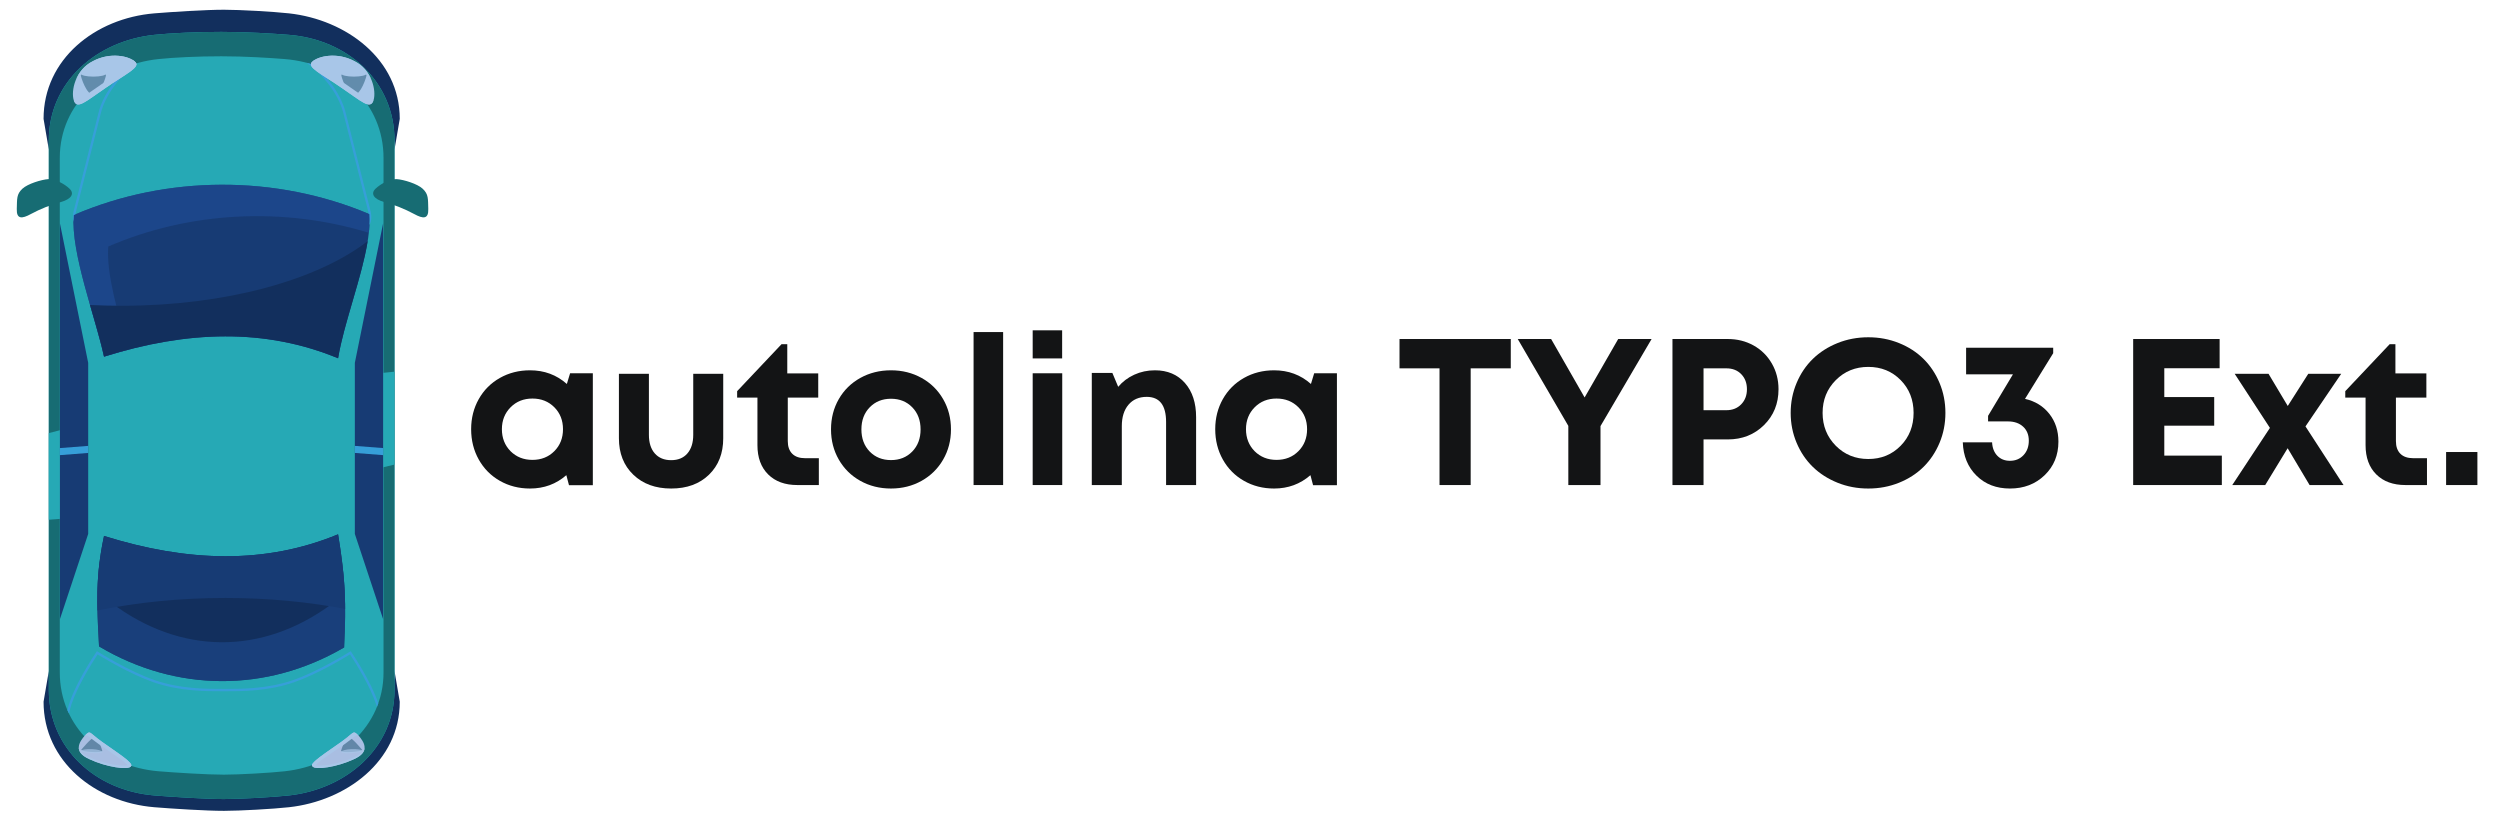 <?xml version="1.0" encoding="UTF-8"?>
<svg width="1438px" height="472px" viewBox="0 0 1438 472" version="1.1" xmlns="http://www.w3.org/2000/svg" xmlns:xlink="http://www.w3.org/1999/xlink">
    <title>Autolina TYPO3 Ext</title>
    <g id="Page-1" stroke="none" stroke-width="1" fill="none" fill-rule="evenodd">
        <g id="Layer_1" transform="translate(-128, -20)" fill-rule="nonzero">
            <path d="M294.242,466.697 C284.935,467.727 266.213,468.762 256.851,468.78 C246.812,468.803 226.762,467.53 216.76,466.697 C182.766,463.882 156.069,439.528 156.069,406.01 L153.057,423.625 C153.057,457.994 182.766,481.5 216.76,484.316 C226.762,485.14 246.812,486.417 256.851,486.399 C266.213,486.376 284.935,485.337 294.242,484.316 C327.032,480.7 357.941,457.994 357.941,423.625 L354.929,406.01 C354.928,439.528 327.032,463.076 294.242,466.697 Z" id="Path" fill="#122F5D"></path>
            <path d="M294.242,45.302 C284.935,44.277 266.213,43.238 256.851,43.224 C246.812,43.201 226.762,44.474 216.76,45.302 C182.766,48.113 156.069,72.471 156.069,105.988 L153.057,88.373 C153.057,54.004 182.766,30.502 216.76,27.682 C226.762,26.858 246.812,25.581 256.851,25.599 C266.213,25.622 284.935,26.661 294.242,27.682 C327.032,31.303 357.941,54.004 357.941,88.373 L354.929,105.988 C354.928,72.471 327.032,48.919 294.242,45.302 Z" id="Path" fill="#122F5D"></path>
            <path d="M354.928,416.851 C354.928,450.365 327.031,473.926 294.242,477.538 C284.935,478.568 266.213,479.607 256.851,479.621 C246.812,479.639 226.762,478.367 216.76,477.538 C182.766,474.727 156.069,450.365 156.069,416.851 L156.069,100.734 C156.069,67.221 183.512,43.545 216.76,40.043 C226.35,39.045 240.83,38.34 255.286,38.34 C269.884,38.34 284.533,39.274 294.242,40.043 C328.355,42.758 354.928,67.22 354.928,100.734 L354.928,416.851 Z" id="Path" fill="#26A9B5"></path>
            <path d="M322.463,226.085 C280.605,208.749 235.871,210.109 187.833,225.151 C183.013,202.652 168.671,165.678 170.397,143.701 C223.928,120.634 286.729,120.432 340.522,143.193 C341.992,165.604 326.689,200.619 322.463,226.085 Z" id="Path" fill="#173B74"></path>
            <path d="M322.463,327.339 C280.605,344.68 235.871,343.324 187.833,328.277 C183.013,350.781 183.539,366.679 184.967,391.815 C229.329,418.21 281.373,418.434 325.946,392.401 C327.169,366.757 326.689,352.809 322.463,327.339 Z" id="Path" fill="#122F5D"></path>
            <path d="M294.242,40.043 C284.533,39.274 269.884,38.34 255.286,38.34 C240.83,38.34 226.351,39.045 216.76,40.043 C183.512,43.545 156.069,67.22 156.069,100.734 L156.069,416.851 C156.069,450.365 182.766,474.727 216.76,477.538 C226.762,478.367 246.812,479.639 256.851,479.621 C266.213,479.607 284.935,478.568 294.242,477.538 C327.032,473.926 354.928,450.365 354.928,416.851 L354.928,100.734 C354.928,67.22 328.355,42.758 294.242,40.043 Z M348.602,406.803 C348.602,438.197 322.482,460.248 291.774,463.635 C283.063,464.596 265.526,465.567 256.759,465.585 C247.361,465.599 228.588,464.409 219.222,463.635 C187.389,461.003 162.394,438.197 162.394,406.803 L162.394,110.805 C162.394,79.42 188.093,57.246 219.222,53.973 C228.194,53.035 241.758,52.375 255.294,52.375 C268.968,52.375 282.691,53.254 291.774,53.973 C323.722,56.518 348.602,79.42 348.602,110.805 L348.602,406.803 Z" id="Shape" fill="#176C73"></path>
            <path d="M190.274,161.777 C237.218,141.539 291.285,138.902 340.152,153.903 C340.578,150.108 340.738,146.51 340.523,143.191 C286.731,120.431 223.93,120.632 170.398,143.699 C168.672,165.676 183.014,202.65 187.834,225.149 C192.535,223.671 197.218,222.334 201.86,221.121 C196.023,200.857 189.042,177.479 190.274,161.777 L190.274,161.777 Z" id="Path" fill="#1F4C94" opacity="0.68"></path>
            <path d="M197.923,195.876 C191.798,195.876 185.742,195.712 179.777,195.414 C182.904,206.318 186.03,216.741 187.834,225.15 C235.872,210.108 280.605,208.748 322.464,226.084 C325.806,205.942 336.069,179.826 339.493,158.696 C310.685,180.967 258.074,195.876 197.923,195.876 L197.923,195.876 Z" id="Path" fill="#122F5D"></path>
            <path d="M318.783,367.457 C278.724,396.979 231.958,396.718 192.096,366.789 C190.049,358.613 187.573,350.616 185.33,342.806 C183.316,358.485 183.86,372.406 184.969,391.815 C229.331,418.21 281.375,418.434 325.948,392.401 C326.841,373.614 326.813,361.09 325.083,345.727 C323.164,352.539 320.985,359.676 318.783,367.457 L318.783,367.457 Z" id="Path" fill="#1C4789" opacity="0.68"></path>
            <path d="M257.561,363.942 C281.864,363.942 305.105,366.176 326.524,370.25 C326.446,356.448 325.306,344.505 322.464,327.339 C280.606,344.68 235.872,343.324 187.834,328.277 C184.469,343.983 183.705,356.485 184.048,371.147 C206.703,366.51 231.532,363.942 257.561,363.942 L257.561,363.942 Z" id="Path" fill="#173B74"></path>
            <path d="M156.069,269.124 L156.069,318.957 C188.855,316.714 228.438,311.893 270.791,304.587 C301.054,299.368 329.568,293.427 354.929,287.219 L354.929,233.788 C326.68,236.406 294.609,240.655 260.766,246.496 C222.006,253.171 186.131,261.04 156.069,269.124 Z" id="Path" fill="#26A9B5"></path>
            <polygon id="Path" fill="#173B74" points="348.369 376.137 332.104 327.11 332.104 228.717 348.369 148.433"></polygon>
            <polygon id="Path" fill="#173B74" points="162.464 376.137 178.733 327.11 178.733 228.717 162.464 148.433"></polygon>
            <path d="M171.4,143.284 C171.492,142.602 171.629,141.883 171.83,141.123 L186.232,84.222 C188.745,74.892 196.921,63.398 206.841,56.353 C205.527,56.728 204.218,57.131 202.94,57.57 C194.179,64.794 187.289,75.098 184.923,83.878 L170.526,140.779 C169.821,143.402 169.739,145.686 170.265,147.595 C170.265,146.254 170.302,144.953 170.398,143.7 C170.732,143.554 171.065,143.43 171.4,143.284 L171.4,143.284 Z" id="Path" fill="#369FD9"></path>
            <path d="M340.532,149.395 C341.768,147.166 341.924,144.282 340.99,140.784 L326.584,83.874 C324.181,74.966 317.118,64.483 308.173,57.245 C306.909,56.833 305.632,56.457 304.332,56.114 C314.407,63.132 322.73,74.782 325.275,84.216 L339.672,141.122 C339.855,141.781 339.97,142.404 340.066,143.003 C340.212,143.067 340.372,143.122 340.523,143.191 C340.651,145.169 340.646,147.243 340.532,149.395 Z" id="Path" fill="#369FD9"></path>
            <g id="Group">
                <path d="M205.723,55.598 C209.106,58.656 200.367,62.506 188.74,70.563 C177.236,78.359 172.206,83.431 170.393,77.567 C168.791,72.197 171.267,60.268 181.453,55.168 C191.464,49.766 202.487,52.279 205.723,55.598 L205.723,55.598 Z" id="Path" fill="#A8C6E8"></path>
                <g id="Path">
                    <path d="M188.955,63.275 C188.955,64.232 185.714,74.559 181.718,74.559 C177.726,74.559 174.481,64.231 174.481,63.275 C174.481,62.323 177.726,61.55 181.718,61.55 C185.714,61.549 188.955,62.322 188.955,63.275 Z" fill="#003D58" opacity="0.42"></path>
                    <path d="M188.955,62.354 C188.955,63.307 185.714,64.075 181.718,64.075 C177.726,64.075 174.481,63.306 174.481,62.354 C174.481,61.393 177.726,60.629 181.718,60.629 C185.714,60.629 188.955,61.393 188.955,62.354 Z" fill="#A8C6E8"></path>
                </g>
                <g fill="#A8C6E8" id="Path">
                    <path d="M205.723,55.598 C205.339,55.209 204.849,54.834 204.276,54.481 C204.807,57.383 196.828,61.215 186.597,68.306 C178.188,74 173.249,78.216 170.483,77.804 C172.369,83.252 177.409,78.239 188.739,70.562 C200.367,62.506 209.106,58.656 205.723,55.598 Z"></path>
                    <path d="M180.756,57.035 C191.248,51.368 202.793,54 206.185,57.479 C206.245,57.534 206.268,57.584 206.318,57.635 C206.579,56.903 206.419,56.234 205.723,55.598 C202.487,52.279 191.463,49.766 181.452,55.168 C176.572,57.608 173.477,61.618 171.733,65.729 C173.665,62.295 176.586,59.118 180.756,57.035 Z"></path>
                </g>
            </g>
            <g id="Group">
                <path d="M307.572,55.598 C304.185,58.656 312.919,62.506 324.546,70.563 C336.05,78.359 341.09,83.431 342.898,77.567 C344.495,72.197 342.028,60.268 331.838,55.168 C321.823,49.766 310.804,52.279 307.572,55.598 L307.572,55.598 Z" id="Path" fill="#A8C6E8"></path>
                <g id="Path">
                    <path d="M324.34,63.275 C324.34,64.232 327.581,74.559 331.573,74.559 C335.569,74.559 338.81,64.231 338.81,63.275 C338.81,62.323 335.569,61.55 331.573,61.55 C327.581,61.549 324.34,62.322 324.34,63.275 Z" fill="#003D58" opacity="0.42"></path>
                    <path d="M324.34,62.354 C324.34,63.307 327.581,64.075 331.573,64.075 C335.569,64.075 338.81,63.306 338.81,62.354 C338.81,61.393 335.569,60.629 331.573,60.629 C327.581,60.629 324.34,61.393 324.34,62.354 Z" fill="#A8C6E8"></path>
                </g>
                <g fill="#A8C6E8" id="Path">
                    <path d="M307.572,55.598 C307.947,55.209 308.433,54.834 309.014,54.481 C308.487,57.383 316.457,61.215 326.693,68.306 C335.098,74 340.037,78.216 342.806,77.804 C340.916,83.252 335.875,78.239 324.546,70.562 C312.919,62.506 304.185,58.656 307.572,55.598 Z"></path>
                    <path d="M332.534,57.035 C322.042,51.368 310.497,54 307.1,57.479 C307.045,57.534 307.022,57.584 306.972,57.635 C306.711,56.903 306.867,56.234 307.572,55.598 C310.804,52.279 321.823,49.766 331.839,55.168 C336.719,57.608 339.813,61.618 341.553,65.729 C339.62,62.295 336.7,59.118 332.534,57.035 Z"></path>
                </g>
            </g>
            <g id="Group">
                <path d="M307.82,460.824 C305.449,459.121 316.206,452.593 324.386,446.679 C332.1,441.167 330.818,439.79 334.288,443.154 C337.162,446.509 341.401,452.364 331.61,456.663 C321.841,461.264 309.284,463.044 307.82,460.824 L307.82,460.824 Z" id="Path" fill="#A9BEE2"></path>
                <g id="Path">
                    <path d="M324.18,451.87 C324.391,451.101 326.579,443.736 328.639,444.065 C330.69,444.381 335.775,450.762 336.27,451.257 C336.576,451.825 333.963,452.305 330.456,452.539 C326.94,452.772 324.148,452.561 324.18,451.87 L324.18,451.87 Z" fill="#003D58" opacity="0.42"></path>
                    <path d="M324.171,452.52 C324.208,451.838 326.854,451.019 330.099,450.895 C333.345,450.758 336.233,451.257 336.531,451.811 C336.842,452.378 334.169,452.877 330.58,453.143 C326.995,453.404 324.139,453.216 324.171,452.52 Z" fill="#A8C6E8" opacity="0.7"></path>
                </g>
                <g fill="#A8C6E8" id="Path">
                    <path d="M307.82,460.824 C308.053,461.062 308.406,461.254 308.863,461.41 C309.115,459.08 318.623,453.353 325.947,448.213 C331.829,444.13 332.47,442.523 334.154,443.013 C330.84,439.859 331.993,441.242 324.385,446.68 C316.206,452.593 305.448,459.121 307.82,460.824 Z"></path>
                    <path d="M332.008,455.39 C322.23,459.982 309.376,461.693 308.017,459.272 C307.98,459.24 307.98,459.204 307.948,459.176 C307.458,459.89 307.357,460.449 307.82,460.824 C309.285,463.044 321.841,461.264 331.61,456.663 C336.201,454.571 337.813,452.182 337.712,449.865 C337.414,451.797 335.725,453.697 332.008,455.39 Z"></path>
                </g>
            </g>
            <g id="Group">
                <path d="M203.206,460.824 C205.573,459.121 194.815,452.593 186.635,446.679 C178.926,441.167 180.204,439.79 176.734,443.154 C173.864,446.509 169.616,452.364 179.417,456.663 C189.179,461.264 201.731,463.044 203.206,460.824 L203.206,460.824 Z" id="Path" fill="#A9BEE2"></path>
                <g id="Path">
                    <path d="M186.84,451.87 C186.634,451.101 184.441,443.736 182.386,444.065 C180.34,444.381 175.24,450.762 174.755,451.257 C174.453,451.825 177.058,452.305 180.569,452.539 C184.075,452.772 186.872,452.561 186.84,451.87 L186.84,451.87 Z" fill="#003D58" opacity="0.42"></path>
                    <path d="M186.84,452.52 C186.822,451.838 184.167,451.019 180.926,450.895 C177.68,450.758 174.787,451.257 174.485,451.811 C174.178,452.378 176.856,452.877 180.445,453.143 C184.03,453.404 186.882,453.216 186.84,452.52 L186.84,452.52 Z" fill="#A8C6E8" opacity="0.7"></path>
                </g>
                <g fill="#A8C6E8" id="Path">
                    <path d="M203.206,460.824 C202.977,461.062 202.615,461.254 202.162,461.41 C201.897,459.08 192.393,453.353 185.078,448.213 C179.196,444.13 178.55,442.523 176.875,443.013 C180.185,439.859 179.031,441.242 186.634,446.68 C194.814,452.593 205.572,459.121 203.206,460.824 L203.206,460.824 Z"></path>
                    <path d="M179.008,455.39 C188.79,459.982 201.64,461.693 203.004,459.272 C203.041,459.24 203.041,459.204 203.073,459.176 C203.572,459.89 203.673,460.449 203.206,460.824 C201.732,463.044 189.18,461.264 179.416,456.663 C174.825,454.571 173.209,452.182 173.305,449.865 C173.606,451.797 175.3,453.697 179.008,455.39 L179.008,455.39 Z"></path>
                </g>
            </g>
            <path d="M329.705,394.558 L329.156,394.91 C328.977,395.015 311.258,406.153 296.554,411.206 C281.777,416.283 266.996,416.279 257.127,416.264 L256.225,416.264 C246.443,416.273 231.684,416.282 216.912,411.206 C202.204,406.152 184.493,395.015 184.319,394.91 L183.765,394.558 L183.394,395.098 C182.826,395.922 169.794,415.08 166.772,428.497 C167.033,429.092 167.303,429.664 167.583,430.246 C167.734,430.15 167.853,429.994 167.881,429.802 C170.151,417.831 181.93,399.741 184.15,396.403 C187.295,398.339 203.101,407.888 216.473,412.494 C231.465,417.644 246.351,417.625 256.34,417.616 L257.242,417.616 C267.13,417.634 282.003,417.639 296.995,412.494 C310.376,407.888 326.173,398.339 329.318,396.403 C331.355,399.456 341.38,414.856 344.809,426.62 C345.079,425.938 345.34,425.251 345.587,424.551 C341.316,411.615 330.586,395.849 330.073,395.098 L329.705,394.558 Z" id="Path" fill="#369FD9"></path>
            <polygon id="Path" fill="#369FD9" points="162.437 281.795 162.409 277.739 178.715 276.471 178.715 280.527"></polygon>
            <polygon id="Path" fill="#369FD9" points="348.401 281.795 348.414 277.739 332.095 276.471 332.095 280.527"></polygon>
            <g id="Group" fill="#176C73">
                <path d="M167.985,128.53 C171.107,131.524 168.791,134.577 163.073,136.198 C157.062,137.837 151.262,140.144 145.788,143.092 C140.615,145.949 137.456,146.136 137.653,140.208 C137.859,134.303 137.429,131.781 140.885,128.549 C143.901,125.748 151.716,123.321 155.817,123.029 C159.415,122.844 164.876,125.554 167.985,128.53 L167.985,128.53 Z" id="Path"></path>
                <path d="M344.015,128.53 C340.898,131.524 343.21,134.577 348.932,136.198 C354.938,137.837 360.738,140.144 366.208,143.092 C371.385,145.949 374.544,146.136 374.347,140.208 C374.141,134.303 374.576,131.781 371.115,128.549 C368.103,125.748 360.284,123.321 356.183,123.029 C352.585,122.844 347.128,125.554 344.015,128.53 L344.015,128.53 Z" id="Path"></path>
            </g>
        </g>
        <g id="autolina-TYPO3-Ext.-Copy" transform="translate(270.813, 189.769)" fill="#131415" fill-rule="nonzero">
            <path d="M57.109,24.92 L70.187,24.92 L70.187,89.31 L56.467,89.31 L54.949,83.547 C49.072,88.67 42.105,91.231 34.048,91.231 C27.665,91.231 21.885,89.757 16.709,86.807 C11.532,83.857 7.484,79.772 4.565,74.552 C1.646,69.331 0.187,63.519 0.187,57.115 C0.187,50.75 1.646,44.976 4.565,39.795 C7.484,34.613 11.532,30.557 16.709,27.627 C21.885,24.697 27.665,23.231 34.048,23.231 C42.26,23.231 49.325,25.851 55.241,31.091 L57.109,24.92 Z M22.839,69.749 C26.186,73.086 30.389,74.755 35.449,74.755 C40.509,74.755 44.703,73.086 48.031,69.749 C51.358,66.411 53.022,62.199 53.022,57.115 C53.022,52.031 51.358,47.819 48.031,44.481 C44.703,41.144 40.509,39.475 35.449,39.475 C30.389,39.475 26.196,41.153 22.868,44.511 C19.54,47.868 17.876,52.069 17.876,57.115 C17.876,62.161 19.53,66.372 22.839,69.749 Z" id="Shape"></path>
            <path d="M115.244,91.231 C106.244,91.231 98.985,88.581 93.465,83.279 C87.946,77.977 85.187,70.992 85.187,62.324 L85.187,25.231 L102.437,25.231 L102.437,60.35 C102.437,64.917 103.571,68.487 105.84,71.06 C108.11,73.633 111.244,74.92 115.244,74.92 C119.244,74.92 122.36,73.624 124.59,71.031 C126.821,68.438 127.937,64.878 127.937,60.35 L127.937,25.231 L145.187,25.231 L145.187,62.324 C145.187,70.992 142.456,77.977 136.994,83.279 C131.533,88.581 124.283,91.231 115.244,91.231 Z" id="Path"></path>
            <path d="M192.246,73.786 L200.187,73.786 L200.187,89.231 L187.809,89.231 C180.725,89.231 175.13,87.19 171.023,83.106 C166.917,79.022 164.864,73.419 164.864,66.296 L164.864,38.948 L153.187,38.948 L153.187,35.231 L178.701,8.231 L182.029,8.231 L182.029,25.012 L199.836,25.012 L199.836,38.948 L182.321,38.948 L182.321,63.973 C182.321,67.109 183.177,69.528 184.89,71.231 C186.602,72.935 189.054,73.786 192.246,73.786 Z" id="Path"></path>
            <path d="M241.687,91.231 C235.187,91.231 229.302,89.757 224.033,86.807 C218.763,83.857 214.638,79.782 211.658,74.581 C208.677,69.38 207.187,63.597 207.187,57.231 C207.187,50.789 208.677,44.976 211.658,39.795 C214.638,34.613 218.763,30.557 224.033,27.627 C229.302,24.697 235.187,23.231 241.687,23.231 C248.148,23.231 254.013,24.697 259.283,27.627 C264.552,30.557 268.687,34.623 271.687,39.824 C274.687,45.025 276.187,50.827 276.187,57.231 C276.187,63.597 274.687,69.38 271.687,74.581 C268.687,79.782 264.552,83.857 259.283,86.807 C254.013,89.757 248.148,91.231 241.687,91.231 Z M229.456,69.981 C232.648,73.242 236.725,74.872 241.687,74.872 C246.648,74.872 250.725,73.232 253.917,69.952 C257.11,66.673 258.706,62.432 258.706,57.231 C258.706,52.031 257.11,47.79 253.917,44.511 C250.725,41.231 246.648,39.591 241.687,39.591 C236.725,39.591 232.648,41.231 229.456,44.511 C226.263,47.79 224.667,52.031 224.667,57.231 C224.667,62.432 226.263,66.682 229.456,69.981 Z" id="Shape"></path>
            <polygon id="Path" points="289.187 89.231 289.187 1.231 306.187 1.231 306.187 89.231"></polygon>
            <path d="M323.187,16.392 L323.187,0.231 L340.13,0.231 L340.13,16.392 L323.187,16.392 Z M323.187,89.231 L323.187,24.938 L340.187,24.938 L340.187,89.231 L323.187,89.231 Z" id="Shape"></path>
            <path d="M393.51,23.231 C400.748,23.231 406.503,25.67 410.777,30.549 C415.05,35.427 417.187,41.966 417.187,50.168 L417.187,89.231 L399.92,89.231 L399.92,52.966 C399.92,43.327 396.205,38.507 388.775,38.507 C384.347,38.507 380.854,40.013 378.293,43.026 C375.733,46.038 374.453,50.148 374.453,55.357 L374.453,89.231 L357.187,89.231 L357.187,24.747 L369.025,24.747 L372.374,32.735 C374.838,29.781 377.908,27.458 381.585,25.768 C385.262,24.077 389.237,23.231 393.51,23.231 Z" id="Path"></path>
            <path d="M485.109,24.92 L498.187,24.92 L498.187,89.31 L484.467,89.31 L482.949,83.547 C477.072,88.67 470.105,91.231 462.048,91.231 C455.665,91.231 449.885,89.757 444.709,86.807 C439.532,83.857 435.484,79.772 432.565,74.552 C429.646,69.331 428.187,63.519 428.187,57.115 C428.187,50.75 429.646,44.976 432.565,39.795 C435.484,34.613 439.532,30.557 444.709,27.627 C449.885,24.697 455.665,23.231 462.048,23.231 C470.26,23.231 477.325,25.851 483.241,31.091 L485.109,24.92 Z M450.839,69.749 C454.186,73.086 458.389,74.755 463.449,74.755 C468.509,74.755 472.703,73.086 476.031,69.749 C479.358,66.411 481.022,62.199 481.022,57.115 C481.022,52.031 479.358,47.819 476.031,44.481 C472.703,41.144 468.509,39.475 463.449,39.475 C458.389,39.475 454.196,41.153 450.868,44.511 C447.54,47.868 445.876,52.069 445.876,57.115 C445.876,62.161 447.53,66.372 450.839,69.749 Z" id="Shape"></path>
            <polygon id="Path" points="598.187 5.231 598.187 22.102 575.119 22.102 575.119 89.231 557.196 89.231 557.196 22.102 534.187 22.102 534.187 5.231"></polygon>
            <polygon id="Path" points="679.187 5.231 649.795 55.315 649.795 89.231 631.287 89.231 631.287 55.198 602.187 5.231 621.393 5.231 640.657 38.855 659.98 5.231"></polygon>
            <path d="M723.013,5.231 C728.471,5.231 733.42,6.471 737.859,8.951 C742.299,11.431 745.796,14.887 748.352,19.319 C750.908,23.752 752.187,28.682 752.187,34.11 C752.187,42.389 749.4,49.272 743.826,54.759 C738.253,60.245 731.315,62.989 723.013,62.989 L709.06,62.989 L709.06,89.231 L691.187,89.231 L691.187,5.231 L723.013,5.231 Z M722.205,46.177 C725.703,46.177 728.548,45.045 730.739,42.78 C732.929,40.515 734.025,37.625 734.025,34.11 C734.025,30.595 732.939,27.715 730.767,25.47 C728.596,23.224 725.742,22.102 722.205,22.102 L709.06,22.102 L709.06,46.177 L722.205,46.177 Z" id="Shape"></path>
            <path d="M803.832,91.231 C797.538,91.231 791.631,90.117 786.114,87.888 C780.596,85.658 775.866,82.624 771.922,78.786 C767.978,74.948 764.869,70.334 762.596,64.945 C760.323,59.556 759.187,53.818 759.187,47.731 C759.187,41.645 760.323,35.907 762.596,30.518 C764.869,25.129 767.978,20.515 771.922,16.677 C775.866,12.838 780.596,9.805 786.114,7.575 C791.631,5.346 797.538,4.231 803.832,4.231 C810.088,4.231 815.965,5.336 821.463,7.546 C826.961,9.756 831.663,12.79 835.568,16.648 C839.473,20.505 842.552,25.119 844.806,30.488 C847.06,35.858 848.187,41.606 848.187,47.731 C848.187,53.857 847.06,59.605 844.806,64.974 C842.552,70.344 839.473,74.958 835.568,78.815 C831.663,82.673 826.961,85.707 821.463,87.917 C815.965,90.126 810.088,91.231 803.832,91.231 Z M785.123,66.632 C790.174,71.711 796.411,74.25 803.832,74.25 C811.254,74.25 817.451,71.72 822.425,66.661 C827.398,61.601 829.885,55.292 829.885,47.731 C829.885,40.171 827.398,33.871 822.425,28.831 C817.451,23.791 811.254,21.271 803.832,21.271 C796.411,21.271 790.174,23.81 785.123,28.889 C780.072,33.968 777.546,40.249 777.546,47.731 C777.546,55.214 780.072,61.514 785.123,66.632 Z" id="Shape"></path>
            <path d="M893.968,39.665 C899.816,40.988 904.482,43.86 907.964,48.279 C911.446,52.698 913.187,58.022 913.187,64.251 C913.187,72.038 910.541,78.481 905.251,83.581 C899.961,88.681 893.314,91.231 885.311,91.231 C877.501,91.231 871.095,88.769 866.093,83.844 C861.091,78.919 858.456,72.524 858.187,64.66 L875.039,64.66 C875.192,67.891 876.202,70.47 878.068,72.398 C879.935,74.325 882.349,75.288 885.311,75.288 C888.466,75.288 891.063,74.208 893.103,72.047 C895.142,69.886 896.161,67.112 896.161,63.725 C896.161,60.338 895.065,57.642 892.872,55.637 C890.679,53.632 887.774,52.629 884.157,52.629 L872.73,52.629 L872.73,49.417 L887.043,25.532 L860.091,25.532 L860.091,10.231 L910.185,10.231 L910.185,13.385 L893.968,39.665 Z" id="Path"></path>
            <polygon id="Path" points="974.091 72.303 1007.187 72.303 1007.187 89.231 956.187 89.231 956.187 5.231 1005.916 5.231 1005.916 22.043 974.091 22.043 974.091 38.621 1002.797 38.621 1002.797 55.081 974.091 55.081"></polygon>
            <polygon id="Path" points="1077.187 89.231 1057.658 89.231 1045.043 68.052 1032.139 89.231 1013.187 89.231 1034.846 56.363 1014.569 25.231 1034.04 25.231 1045.1 43.749 1056.909 25.231 1075.862 25.231 1055.296 55.495"></polygon>
            <path d="M1117.246,73.786 L1125.187,73.786 L1125.187,89.231 L1112.809,89.231 C1105.725,89.231 1100.13,87.19 1096.023,83.106 C1091.917,79.022 1089.864,73.419 1089.864,66.296 L1089.864,38.948 L1078.187,38.948 L1078.187,35.231 L1103.701,8.231 L1107.029,8.231 L1107.029,25.012 L1124.836,25.012 L1124.836,38.948 L1107.321,38.948 L1107.321,63.973 C1107.321,67.109 1108.177,69.528 1109.89,71.231 C1111.602,72.935 1114.054,73.786 1117.246,73.786 Z" id="Path"></path>
            <polygon id="Path" points="1136.187 89.231 1136.187 70.231 1154.187 70.231 1154.187 89.231"></polygon>
        </g>
    </g>
</svg>